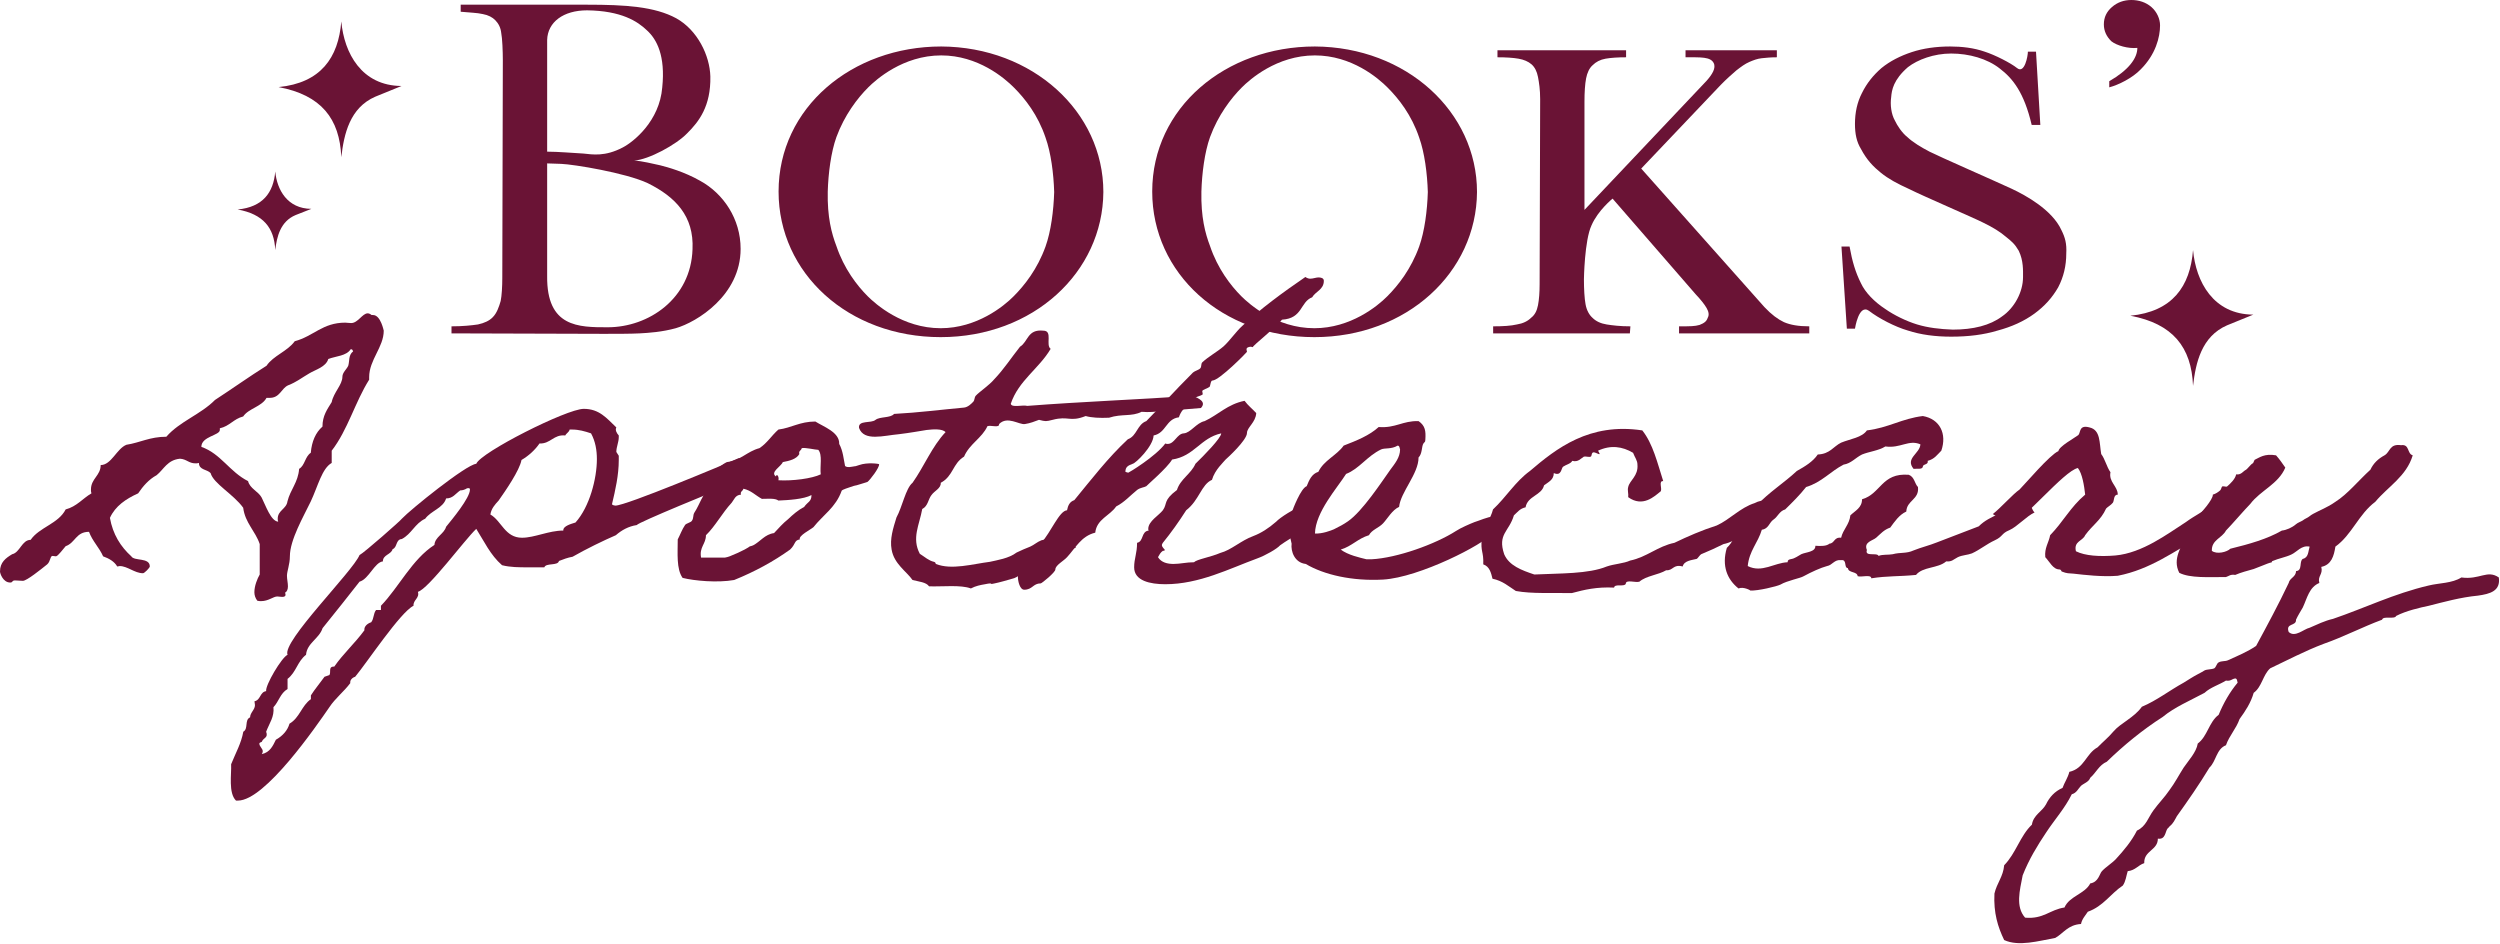 <svg xmlns="http://www.w3.org/2000/svg" fill="none" viewBox="0 0 408 154" height="154" width="408">
<g clip-path="url(#clip0_1_2)">
<path fill="#6A1335" d="M98.555 54.484L73.684 54.407V53.258C75.536 53.258 76.947 53.104 78.006 52.951C79.064 52.721 79.858 52.338 80.387 51.802C81.093 51.112 81.445 50.039 81.71 49.12C81.886 48.277 81.975 46.744 81.975 45.365L82.063 9.809C82.063 8.429 81.975 6.207 81.798 5.364C81.71 4.521 81.357 3.831 80.828 3.295C80.387 2.835 79.681 2.452 78.8 2.299C77.829 2.069 76.683 2.069 75.184 1.916V0.766H95.821C102.083 0.766 106.846 1.073 110.373 2.989C113.813 4.904 115.842 9.042 115.93 12.491C116.018 17.318 114.078 19.847 112.137 21.763C110.373 23.602 105.876 26.054 103.494 26.207C104.905 26.284 106.581 26.744 107.728 26.974C108.962 27.28 111.696 28.047 114.254 29.502C118.046 31.572 120.869 35.709 120.869 40.614C120.869 48.2 113.725 52.568 110.285 53.564C108.08 54.177 105.876 54.33 104.376 54.407C102.965 54.484 100.496 54.484 98.555 54.484ZM95.204 25.058C96.703 25.211 98.732 25.594 101.642 24.062C103.406 23.142 107.639 19.77 108.08 14.253C108.61 9.119 107.199 6.437 105.611 4.981C104.023 3.448 101.377 1.762 95.821 1.686C91.941 1.686 89.383 3.602 89.295 6.514V24.751C91.059 24.751 93.704 24.981 95.204 25.058ZM99.173 53.411C105.876 53.411 112.755 48.736 113.019 40.69C113.284 35.25 110.197 32.108 105.699 29.886C102.083 28.2 93.616 26.82 91.588 26.744L89.295 26.667V45.058C89.207 53.411 94.41 53.411 99.173 53.411Z"></path>
<path fill="#6A1335" d="M153.522 55.02C138.44 55.02 127.063 44.599 127.063 31.265C127.063 17.548 139.058 7.586 153.61 7.586C168.515 7.663 180.068 18.238 180.068 31.341C179.98 44.445 168.603 55.02 153.522 55.02ZM153.522 53.564C159.431 53.564 163.841 49.962 165.427 48.353C167.192 46.591 169.309 43.909 170.631 40.231C171.514 37.779 171.954 34.33 172.042 31.341C171.954 28.353 171.514 24.905 170.631 22.453C169.396 18.774 167.28 16.092 165.516 14.33C163.929 12.72 159.607 9.042 153.61 9.042C147.348 9.042 142.938 13.027 141.703 14.253C139.94 16.016 137.823 18.774 136.5 22.376C135.618 24.828 135.177 28.276 135.089 31.265C135.001 35.403 135.706 38.085 136.5 40.154C137.735 43.832 139.851 46.591 141.615 48.353C142.85 49.579 147.26 53.564 153.522 53.564Z"></path>
<path fill="#6A1335" d="M214.5 55.02C199.419 55.02 188.042 44.599 188.042 31.265C188.042 17.548 200.036 7.586 214.588 7.586C229.494 7.663 241.047 18.238 241.047 31.341C240.959 44.445 229.582 55.02 214.5 55.02ZM214.5 53.564C220.41 53.564 224.819 49.962 226.407 48.353C228.171 46.591 230.287 43.909 231.61 40.231C232.493 37.779 232.933 34.33 233.021 31.341C232.933 28.353 232.493 24.905 231.61 22.453C230.375 18.774 228.259 16.092 226.495 14.33C224.907 12.72 220.586 9.042 214.588 9.042C208.327 9.042 203.916 13.027 202.682 14.253C200.919 16.016 198.801 18.774 197.478 22.376C196.597 24.828 196.155 28.276 196.068 31.265C195.98 35.403 196.685 38.085 197.478 40.154C198.713 43.832 200.83 46.591 202.593 48.353C203.83 49.579 208.238 53.564 214.5 53.564Z"></path>
<path fill="#6A1335" d="M243.681 54.407V53.258C245.269 53.258 246.592 53.181 247.562 52.951C248.531 52.798 249.325 52.415 249.854 51.878C250.472 51.419 250.824 50.729 251.001 49.809C251.177 48.89 251.266 47.74 251.266 46.361L251.354 16.169C251.354 14.636 251.177 13.487 251.001 12.567C250.824 11.648 250.472 10.958 249.943 10.498C249.413 10.039 248.708 9.732 247.826 9.579C246.944 9.425 245.797 9.349 244.386 9.349V8.199H265.377V9.349C264.054 9.349 262.907 9.425 262.026 9.579C261.143 9.732 260.438 10.115 259.908 10.652C259.38 11.111 259.027 11.878 258.85 12.797C258.674 13.717 258.585 15.019 258.585 16.629V34.254L278.518 13.18C279.399 12.184 280.106 11.111 279.664 10.268C279.134 9.272 277.636 9.349 275.079 9.349V8.199H289.983V9.349C289.013 9.349 288.22 9.425 287.514 9.502C286.809 9.579 286.191 9.809 285.486 10.115C284.779 10.422 284.163 10.881 283.368 11.495C282.663 12.107 281.78 12.874 280.811 13.87L267.846 27.51L287.955 50.116C289.101 51.342 290.16 52.108 291.129 52.568C292.187 53.028 293.51 53.258 295.275 53.258V54.407H274.019V53.258C275.872 53.258 276.577 53.258 277.372 53.028C278.165 52.721 278.518 52.415 278.694 51.878C278.959 51.419 278.871 50.882 278.518 50.269C278.165 49.656 277.548 48.89 276.753 48.047L263.172 32.414C263.172 32.414 260.791 34.33 259.732 36.782C258.585 39.234 258.497 45.595 258.497 45.595C258.497 47.127 258.585 48.736 258.762 49.656C258.938 50.652 259.38 51.419 259.908 51.878C260.438 52.415 261.231 52.798 262.202 52.951C263.172 53.104 264.407 53.258 266.083 53.258L265.995 54.407H243.681Z"></path>
<path fill="#6A1335" d="M318.429 54.944C315.871 54.944 313.49 54.637 311.374 53.947C309.256 53.334 306.61 51.955 305.023 50.729C303.348 49.503 302.73 53.641 302.73 53.641H301.407L300.526 40.231H301.848C302.288 42.683 302.818 44.445 303.7 46.208C304.406 47.74 305.906 49.273 307.669 50.422C309.08 51.419 311.109 52.415 312.872 52.951C314.637 53.487 316.578 53.718 318.694 53.794C322.044 53.794 324.779 53.104 326.72 51.648C328.748 50.269 330.159 47.664 330.159 45.212C330.159 44.215 330.247 42.529 329.454 40.92C328.836 39.847 328.308 39.388 327.336 38.621C326.455 37.855 325.22 37.089 323.632 36.322C322.133 35.556 313.755 31.955 311.637 30.882C309.61 29.962 308.198 29.196 306.964 28.2C305.729 27.204 304.671 26.131 303.7 24.292C302.995 23.142 302.73 21.84 302.73 20.23C302.73 18.391 303.083 16.705 303.876 15.173C304.671 13.563 305.729 12.261 307.052 11.111C308.463 9.962 310.138 9.119 311.991 8.506C313.843 7.893 315.959 7.586 318.252 7.586C320.193 7.586 322.133 7.816 323.897 8.429C325.573 8.966 328.131 10.268 329.189 11.111C330.424 12.107 330.952 9.119 330.952 8.429H332.275L332.981 20.384H331.57C330.335 15.096 328.483 12.797 326.367 11.188C324.339 9.579 321.34 8.736 318.429 8.736C315.606 8.736 312.96 9.732 311.374 10.958C308.992 13.027 308.728 14.713 308.64 15.862C308.463 17.088 308.64 18.621 309.256 19.694C309.61 20.46 310.403 21.686 311.286 22.376C312.167 23.219 313.578 24.062 314.901 24.751C316.224 25.441 325.837 29.656 328.308 30.805C330.6 31.878 334.921 34.254 336.42 37.548C337.038 38.775 337.303 39.771 337.215 41.38C337.215 43.372 336.774 45.212 335.892 46.897C334.921 48.583 333.686 49.962 332.012 51.189C330.335 52.415 328.308 53.334 326.013 53.947C323.721 54.637 321.251 54.944 318.429 54.944Z"></path>
<path fill="#6A1335" d="M344.23 14.253V13.257C347.406 11.418 348.816 9.502 348.816 7.816C347.318 7.969 345.465 7.433 344.583 6.743C343.789 5.977 343.349 5.058 343.349 3.985C343.349 2.835 343.789 1.916 344.672 1.149C345.553 0.383 346.611 0 347.846 0C349.081 0 350.227 0.383 351.11 1.149C351.991 1.916 352.521 3.065 352.521 4.138C352.521 6.054 351.815 8.889 349.345 11.341C348.022 12.72 345.73 13.87 344.23 14.253Z"></path>
<path fill="#6A1335" d="M42.625 98.104C42.387 98.104 42.228 98.104 41.99 98.035C41.672 97.621 41.514 97.138 41.514 96.656C41.514 95.621 41.99 94.449 42.387 93.759V88.793C41.672 86.655 40.005 85.345 39.688 82.862C38.1 80.655 34.846 78.931 34.37 77.207C33.814 76.586 32.465 76.724 32.465 75.552C32.227 75.621 32.068 75.621 31.909 75.621C30.798 75.621 30.48 74.931 29.369 74.862C27.305 75.069 26.75 76.586 25.559 77.552C24.289 78.241 23.337 79.345 22.543 80.517C20.558 81.414 18.812 82.586 17.939 84.517C18.415 87.207 19.685 89.207 21.431 90.793C21.908 91.621 24.448 90.931 24.448 92.449C24.448 92.656 23.575 93.552 23.337 93.552C21.987 93.552 20.796 92.38 19.526 92.38C19.447 92.38 19.288 92.449 19.13 92.449C18.653 91.621 17.78 91.138 16.828 90.793C16.193 89.345 15.081 88.311 14.526 86.793C12.383 86.793 12.303 88.587 10.716 89.138C10.398 89.483 9.446 90.793 9.128 90.793C8.969 90.793 8.731 90.725 8.573 90.725C8.176 90.725 8.255 91.621 7.699 92.104C6.668 92.931 4.366 94.793 3.731 94.793C3.334 94.793 2.858 94.725 2.461 94.725C1.905 94.725 2.143 95.069 1.667 95.069C0.476 95.069 0 93.552 0 93.276C0 91.759 0.953 91.069 1.984 90.449C3.254 90.173 3.572 88.104 5.001 88.104C6.429 86.035 9.525 85.483 10.716 83.138C12.541 82.655 13.494 81.345 14.923 80.517C14.843 80.311 14.843 80.104 14.843 79.897C14.843 78.103 16.431 77.621 16.431 75.897C18.177 75.897 19.05 73.207 20.638 72.586C22.86 72.241 24.448 71.276 27.146 71.276C29.29 68.793 32.782 67.621 35.084 65.276C37.942 63.414 40.641 61.483 43.498 59.69C44.609 58.034 46.911 57.345 48.102 55.689C51.197 54.862 52.626 52.655 56.357 52.655C56.595 52.655 56.913 52.724 57.309 52.724C58.421 52.724 59.135 51.138 60.008 51.138C60.167 51.138 60.405 51.206 60.643 51.413H60.881C62.151 51.413 62.627 54.034 62.627 53.965C62.627 56.655 60.246 58.724 60.246 61.551V61.965C57.944 65.621 56.754 70.172 54.134 73.552V75.552C52.547 76.448 51.912 79.276 50.721 81.828C49.53 84.311 47.308 88.104 47.308 90.793C47.308 92.104 46.832 93.207 46.832 93.966C46.832 94.518 46.99 95.138 46.99 95.69C46.99 96.173 46.832 96.587 46.514 96.725C46.594 96.862 46.594 97.001 46.594 97.069C46.594 97.345 46.355 97.414 46.038 97.414C45.8 97.414 45.482 97.345 45.244 97.345C44.609 97.345 43.815 98.104 42.625 98.104ZM57.23 57C56.516 58.103 54.849 58.103 53.579 58.586C53.182 59.896 51.515 60.31 50.483 60.931C49.292 61.62 48.34 62.379 47.07 62.862C45.879 63.345 45.721 65 43.895 64.931H43.498C42.704 66.379 40.561 66.655 39.688 67.965C38.1 68.379 37.465 69.552 35.878 69.897V70.172C35.878 71.069 32.861 71.207 32.861 72.931C36.037 74.034 37.465 77 40.482 78.517C40.799 79.759 42.148 80.172 42.704 81.207C43.339 82.448 44.212 85.069 45.403 85.138C45.324 84.931 45.324 84.793 45.324 84.655C45.324 83.276 46.752 83.069 46.911 81.828C47.387 79.897 48.657 78.724 48.816 76.517C49.769 75.966 49.769 74.517 50.721 73.897C50.88 72.034 51.515 70.586 52.626 69.621C52.626 67.827 53.42 66.793 54.134 65.621C54.452 64.034 55.88 62.793 55.88 61.483C55.88 60.793 56.595 60.241 56.833 59.69C57.071 58.931 56.833 57.965 57.627 57.345C57.547 57.207 57.547 57 57.309 57H57.23Z"></path>
<path fill="#6A1335" d="M120.509 74.793L123.129 74.931C123.287 74.931 118.445 79.483 118.366 79.483C117.255 79.897 104.078 85.276 103.92 85.69C102.57 85.897 101.459 86.517 100.506 87.345C98.443 88.242 95.744 89.552 93.442 90.862C92.648 91 91.934 91.276 91.219 91.552C91.061 92.38 89.076 91.828 88.838 92.587H86.139C84.711 92.587 83.282 92.587 81.933 92.242C80.028 90.587 78.996 88.311 77.726 86.311C75.82 88.104 69.947 96.104 68.201 96.587C68.518 97.621 67.407 97.897 67.486 98.863C65.343 99.897 59.866 108.173 57.961 110.449C57.485 110.587 57.088 111.001 57.167 111.483C56.136 112.863 54.707 113.966 53.754 115.415C51.611 118.518 43.276 130.656 38.831 130.656H38.514C37.244 129.415 37.8 126.311 37.72 124.725C38.435 122.932 39.387 121.277 39.705 119.415C40.578 118.932 39.863 117.484 40.816 117.07C40.816 116.311 41.61 115.828 41.61 115.07L41.53 114.449C42.562 114.242 42.403 112.932 43.435 112.794C43.276 111.828 45.975 107.276 46.928 106.863C45.975 104.725 57.564 93.276 58.675 90.587C59.39 90.242 65.502 84.862 65.581 84.655C66.931 83.207 76.059 75.828 77.726 75.69C78.44 73.828 92.49 66.724 95.268 66.724C97.808 66.724 98.998 68.241 100.586 69.759C100.348 70.172 100.665 70.724 100.983 71.069V71.345C100.983 72.172 100.586 72.931 100.586 73.759L100.983 74.379V75.069C100.983 77.552 100.427 79.966 99.871 82.311C100.03 82.448 100.268 82.517 100.427 82.517C102.173 82.517 118.128 75.828 120.509 74.793ZM93.363 70.103H92.966C92.886 70.517 92.41 70.724 92.251 71.069C90.346 70.862 89.87 72.448 88.044 72.379C87.33 73.414 86.298 74.379 85.108 75.069C84.79 76.793 82.488 80.104 81.377 81.69C80.742 82.379 80.186 83 80.028 83.966C81.853 85 82.409 87.759 85.187 87.759C87.251 87.759 89.553 86.587 91.934 86.587C91.855 85.828 93.283 85.483 93.918 85.276C96.22 82.724 97.411 78.103 97.411 74.931C97.411 73.483 97.173 72.034 96.458 70.724C95.427 70.379 94.474 70.103 93.363 70.103ZM76.217 79.69C75.9 79.897 75.503 80.035 75.106 80.035C74.312 80.586 73.916 81.345 72.804 81.345C72.328 82.931 70.344 83.345 69.391 84.655C67.724 85.414 67.169 87.138 65.581 87.966C64.549 88.035 64.867 89.345 64.073 89.621C63.835 90.518 62.486 90.517 62.486 91.621C61.136 91.759 60.184 94.518 58.675 94.931C58.596 95.069 53.119 101.966 52.643 102.518C52.087 104.242 50.103 104.932 49.944 106.863C48.515 107.966 48.356 109.69 46.928 110.794V112.449C45.737 113.139 45.499 114.518 44.626 115.415C44.785 117.001 43.991 117.966 43.435 119.415C43.832 120.449 42.959 120.38 42.721 121.07C42.562 121.139 42.324 121.208 42.324 121.346C42.324 121.828 42.88 122.173 42.88 122.587C42.88 122.794 42.8 122.932 42.721 123.07C44.07 122.794 44.547 121.691 45.023 120.725C46.134 120.104 46.928 119.208 47.245 118.104C48.912 117.139 49.23 115.139 50.738 114.104V113.484C51.294 112.587 52.325 111.345 52.96 110.449L53.754 110.173C54.072 109.759 53.516 108.725 54.548 108.794C55.977 106.725 57.961 104.932 59.469 102.863C59.39 102.242 59.945 101.759 60.58 101.552C61.057 100.931 60.898 100.173 61.374 99.552H62.168V98.863C65.105 95.828 67.248 91.276 70.899 88.931C70.979 87.621 72.487 87.138 72.804 85.966C73.757 84.793 76.694 81.276 76.694 79.897C76.694 79.69 76.614 79.621 76.217 79.69Z"></path>
<path fill="#6A1335" d="M115.925 79.552C116.242 78.793 116.56 77.69 116.718 76.724C117.036 76.586 117.75 75.828 118.623 75.414C120.925 75.138 121.878 73.69 123.942 73.138C125.212 72.31 125.926 71.069 127.037 70.103C129.18 69.828 130.53 68.793 133.07 68.793C134.34 69.621 137.039 70.517 136.959 72.448C137.594 73.621 137.674 74.931 137.912 76.035C137.991 76.172 138.388 76.311 139.023 76.172C140.134 75.966 139.102 76.241 140.214 75.897C141.563 75.414 143.468 75.69 143.468 75.759C143.547 76.311 141.96 78.379 141.563 78.655C141.404 78.724 141.087 78.793 140.452 79C139.182 79.414 139.975 79.069 138.785 79.483C137.515 79.897 137.356 80.035 137.356 80.104C136.404 82.793 134.34 84.035 132.752 86.035C132.276 86.449 130.292 87.414 130.53 88.035C129.577 88.173 129.895 88.793 128.942 89.69C126.243 91.621 123.227 93.276 119.814 94.656C117.115 95.138 113.305 94.793 111.4 94.311C110.368 92.862 110.606 90.311 110.606 88.035C111.003 87.276 111.321 86.379 111.797 85.69C111.956 85.414 112.75 85.276 112.908 85C113.226 84.586 113.067 84.104 113.305 83.69C114.258 82.242 114.575 80.655 115.925 79.552ZM130.847 73.138C130.768 73.552 130.292 73.552 130.45 74.103C129.974 74.931 128.863 75.207 127.751 75.414C127.513 76.103 125.608 77.069 126.64 77.759C126.72 77.207 127.196 77.759 127.037 78.379C129.339 78.517 132.514 78.103 133.943 77.414C133.784 76.103 134.26 74.241 133.546 73.414C133.07 73.414 131.403 73 130.847 73.138ZM121.322 79.759C121.243 80.172 120.766 80.172 120.925 80.724C119.973 80.793 119.814 81.552 119.417 82.035C117.83 83.759 116.718 85.897 115.21 87.345C115.21 88.793 114.099 89.276 114.416 91H118.306C119.1 90.931 121.878 89.552 122.116 89.345C122.433 89.069 122.433 89.207 122.91 89C124.1 88.379 124.815 87.207 126.323 87C127.037 86.242 127.751 85.414 128.625 84.724C129.419 83.966 130.212 83.276 131.244 82.724C131.8 81.897 132.435 81.897 132.435 80.793C131.165 81.483 128.625 81.621 127.037 81.69C126.482 81.276 125.37 81.414 124.338 81.414C123.307 80.862 122.592 80.035 121.322 79.759Z"></path>
<path fill="#6A1335" d="M175.198 87.138C176.388 87.966 174.88 88.587 175.594 89.345C173.689 90.104 172.815 91 171.546 91.552C170.753 91.897 169.402 92.931 168.133 93.276C167.895 93.276 166.705 93.759 166.466 93.897C165.989 94.035 165.91 94.311 164.958 94.518C164.482 94.656 163.052 95.069 162.338 95.207C161.148 95.483 162.417 95 160.75 95.345C159.957 95.483 159.243 95.621 158.449 96.035C156.782 95.414 153.924 95.759 151.623 95.69C151.146 95 149.956 94.931 148.924 94.656C147.971 93.276 145.907 92.035 145.511 89.69C145.193 87.966 145.749 86.242 146.304 84.448C147.257 82.724 147.813 79.69 148.924 78.793C150.829 76.103 152.099 72.862 154.321 70.517C153.766 69.966 152.417 70.034 151.226 70.172C150.353 70.31 148.448 70.655 146.701 70.862C144.241 71.069 140.986 72.103 140.192 69.828C140.034 68.517 142.177 69.138 142.891 68.517C143.606 67.965 145.352 68.241 145.907 67.552C149.876 67.345 153.528 66.862 157.337 66.517C157.972 66.448 158.528 65.897 158.846 65.552C159.083 65.276 159.004 64.862 159.243 64.586C159.799 63.965 161.464 62.862 162.259 61.896C163.847 60.241 165.038 58.379 166.466 56.586C167.816 55.758 167.656 53.689 170.276 53.965C171.864 53.965 170.593 56.31 171.467 56.931C169.562 60.172 166.228 62.103 164.958 65.897C165.117 66.586 166.863 66.034 167.656 66.241C176.468 65.552 185.833 65.207 194.645 64.586C195.596 65 196.947 65.552 195.994 66.586C194.009 66.724 192.343 66.931 192.422 66.862C190.2 66.793 188.77 67.414 186.31 67.207C184.643 68.034 183.134 67.483 180.992 68.172C179.483 68.241 178.135 68.172 177.182 67.897C174.562 68.931 174.403 67.827 171.785 68.517C170.673 68.793 170.673 68.793 169.562 68.517C168.847 68.793 168.133 69.069 167.26 69.207C166.307 69.345 164.403 67.827 163.052 69.207C163.131 69.897 161.703 69.345 161.148 69.552C160.274 71.483 158.211 72.448 157.337 74.517C155.433 75.69 155.591 77.69 153.528 78.793C153.607 79.69 152.496 80.104 152.019 80.793C151.464 81.483 151.464 82.586 150.511 83.069C150.035 85.69 148.765 87.828 150.114 90.38C150.988 90.931 151.543 91.483 152.417 91.69C152.734 91.759 152.654 91.966 152.734 92.035C155.274 93.069 158.767 92.035 161.545 91.69C162.736 91.414 164.64 91.138 165.91 90.173C165.989 90.104 168.053 89.207 168.133 89.207C168.767 88.931 169.244 88.449 169.958 88.173C170.593 87.966 171.625 87.966 172.26 87.828C172.657 87.069 174.087 87.276 175.198 87.138Z"></path>
<path fill="#6A1335" d="M195.096 75.69C196.444 74.379 199.302 71.483 199.302 70.724C195.889 71.483 194.936 74.448 191.285 75C190.492 76.379 187.079 79.276 187.079 79.345C186.76 79.552 186.126 79.552 185.57 79.966C184.459 80.862 183.506 81.966 182.157 82.655C181.125 84.172 178.981 84.724 178.744 86.931C176.442 87.483 175.489 89.483 174.14 90.931C173.584 91.552 172.235 92.242 172.235 92.931C172.235 93.414 170.013 95.207 169.853 95.207C168.583 95.207 168.504 96.242 167.155 96.242C166.441 96.242 166.123 94.862 166.123 94.173C166.123 91.828 168.822 90.517 169.934 88.587C171.52 86.862 172.87 83.345 174.14 83.276C174.298 82.517 174.537 81.897 175.33 81.621C178.109 78.241 180.808 74.724 184.061 71.69C185.57 71.138 185.57 69.276 187.079 68.724C189.46 66.31 191.523 63.965 194.698 60.793C195.016 60.517 195.651 60.379 195.889 60.103C196.128 59.827 195.968 59.414 196.207 59.138C197.238 58.172 198.667 57.413 199.699 56.517C200.811 55.483 201.604 54.241 202.715 53.207C205.652 50.448 209.304 47.758 213.034 45.206C213.352 45.413 213.59 45.482 213.827 45.482C214.304 45.482 214.78 45.275 215.177 45.275C215.494 45.275 216.05 45.344 216.05 45.827C216.05 47.276 214.701 47.551 214.145 48.517C212.162 49.276 212.637 51.965 209.223 52.172C208.193 53.483 204.461 56.379 204.461 56.655C204.382 56.655 204.224 56.586 204.145 56.586C203.985 56.586 203.429 56.655 203.429 57C203.429 57.138 203.508 57.345 203.508 57.413C203.508 57.483 198.984 62.103 197.874 62.103C197.556 62.103 197.556 62.931 197.397 63.138C197.158 63.345 196.207 63.621 196.207 63.827C196.207 63.965 196.286 64.172 196.286 64.31C196.286 64.655 194.301 64.724 194.301 65.827C194.301 65.965 194.38 66.034 194.38 66.103C193.27 66.379 192.715 67.138 192.396 68.103C190.253 68.379 190.332 70.655 188.269 71.069C188.19 72.862 185.332 75.621 184.856 75.69C184.142 75.966 183.665 76.172 183.665 77C183.824 77.069 184.061 77.138 184.142 77.138C184.221 77.138 188.586 74.517 190.174 72.379C190.332 72.448 190.413 72.448 190.571 72.448C191.682 72.448 192.078 70.793 193.19 70.724C194.301 70.655 195.254 69 196.603 68.724C198.825 67.689 200.334 65.965 203.112 65.414C203.668 66.172 204.382 66.724 205.017 67.414C204.938 68.931 203.508 69.758 203.508 70.655C203.508 71.828 200.334 74.724 200.016 75C199.699 75.414 198.27 76.655 197.793 78.311C196.047 79.069 195.73 81.621 193.587 83.276C192.396 85.138 191.127 86.931 189.776 88.587C189.697 88.724 189.618 88.862 189.618 88.931C189.618 89.345 190.094 89.621 190.094 89.759C190.094 89.828 190.015 89.897 189.776 89.897C189.38 90.173 189.221 90.518 188.983 90.931C189.539 91.828 190.571 92.035 191.523 92.035C192.634 92.035 193.587 91.759 194.857 91.759C195.333 91.276 197.556 90.931 199.144 90.242C200.969 89.759 202.478 88.242 204.54 87.483C205.81 87 207.002 86.242 208.272 85.138C208.827 84.517 211.446 82.793 212.32 82.793C212.955 82.793 213.827 83.414 213.827 84.311C213.827 86.311 210.574 87.759 208.907 89C208.43 89.552 206.526 90.655 205.175 91.138C200.651 92.793 195.73 95.345 190.174 95.345C187.713 95.345 185.093 94.793 185.093 92.587C185.093 91.138 185.57 90.311 185.57 88.587C186.681 88.379 186.205 86.724 187.474 86.587C187.395 86.517 187.395 86.379 187.395 86.311C187.395 85.069 189.141 84.104 189.776 83.276C190.571 82.172 189.776 81.69 192.078 79.966C192.634 78.172 194.38 77.345 195.096 75.69Z"></path>
<path fill="#6A1335" d="M243.654 84.311C243.654 84.448 243.654 86.793 243.415 87.138C242.224 88.793 231.668 94.242 225.714 94.587C220.714 94.862 216.109 93.828 213.093 92.035C211.268 91.828 210.633 89.966 210.791 88.724C210.475 87.345 209.998 85.621 210.475 84.035C210.475 84.035 210.791 83.897 210.791 83.69C211.03 83 212.3 79.69 213.252 79.345C213.649 78.379 214.046 77.345 215.158 77C216.03 75.138 218.173 74.31 219.285 72.724C221.428 71.897 223.491 71.069 225 69.69C227.778 69.897 228.89 68.655 231.508 68.724C232.619 69.483 232.7 70.379 232.619 71.69C232.619 72.241 232.461 72.103 232.303 72.379C231.985 72.862 232.144 74.034 231.508 74.655C231.508 77.345 228.571 80.311 228.334 82.724C227.223 83.207 226.429 84.655 225.714 85.414C225 86.173 223.889 86.449 223.412 87.345C221.587 87.897 220.634 89.138 218.808 89.69C219.999 90.587 221.905 91 223.016 91.276H223.809C228.016 91.069 234.286 88.793 237.62 86.655C238.334 86.173 239.922 85.483 240.636 85.207C241.352 85 242.859 84.311 243.654 84.311ZM228.095 72.724C227.064 73.345 226.032 73.069 225.397 73.345C223.095 74.448 221.824 76.517 219.682 77.345C218.253 79.621 214.681 83.552 214.602 87.069C215.792 87.138 217.22 86.587 217.697 86.379C218.65 85.897 219.206 85.621 219.999 85.069C222.38 83.414 225.476 78.655 226.904 76.655C227.62 75.69 228.492 74.655 228.492 73.345C228.413 73.138 228.413 72.724 228.095 72.724Z"></path>
<path fill="#6A1335" d="M286.361 82.104C287.71 81.414 288.98 81.414 287.948 84.379C287.392 85.966 283.185 88.449 281.281 88.793C280.17 89.345 278.819 89.966 277.629 90.449C277.47 90.517 276.994 91.207 276.915 91.207C276.122 91.414 274.85 91.483 274.613 92.449C273.025 92.035 273.104 93.138 271.914 93.069C270.644 93.828 268.66 93.966 267.549 94.931C266.913 95.138 265.326 94.518 265.326 95.276C265.087 95.828 263.501 95.207 263.42 95.897C260.563 95.759 258.579 96.242 256.515 96.793C253.341 96.725 250.007 96.931 247.387 96.449C246.196 95.69 245.245 94.793 243.578 94.449C243.339 93.483 243.101 92.449 242.069 92.104C242.148 89.897 241.592 90.173 241.831 87.828C241.99 86.449 243.339 84.517 243.657 83.138C245.8 81.138 247.307 78.586 249.688 76.862C253.975 73.207 259.372 68.931 268.024 70.241C269.77 72.448 270.486 75.552 271.437 78.517C270.644 78.448 271.279 79.69 271.041 80.172C270.009 81 268.105 82.862 265.722 81.138C265.803 80.586 265.564 80.035 265.722 79.483C265.961 78.379 267.389 77.69 267.231 75.828C267.231 75.138 266.834 74.724 266.517 73.897C264.771 72.862 262.865 72.586 260.802 73.552C261.198 74.241 261.198 74.241 260.404 73.897C259.611 73.552 259.849 74.448 259.611 74.517C259.372 74.655 258.817 74.448 258.5 74.517C258.023 74.793 257.547 75.483 256.594 75.207C256.356 75.69 255.563 75.828 255.087 76.172C254.769 76.448 254.848 77.759 253.578 77.207C253.578 78.311 252.706 78.655 251.99 79.207C251.594 80.862 249.293 80.931 248.974 82.793C248.021 83 247.626 83.621 247.07 84.104C246.275 86.793 244.371 87.138 245.482 90.449C246.275 92.311 248.34 93.069 250.404 93.759C254.61 93.552 259.214 93.69 262.23 92.449C263.42 92.035 265.008 91.966 266.04 91.483C268.74 90.931 270.565 89.138 273.264 88.587C275.406 87.552 277.789 86.517 280.17 85.759C282.312 84.793 283.979 82.862 286.361 82.104Z"></path>
<path fill="#6A1335" d="M330.871 81.276C330.871 81.276 331.824 83.69 332.062 83.621C330.713 84.242 329.204 85.966 327.935 86.517C326.586 87.069 326.902 87.552 325.554 88.173C324.205 88.793 323.173 89.69 321.822 90.311C321.108 90.587 320.236 90.587 319.52 90.931C318.727 91.345 318.569 91.69 317.616 91.621C316.267 92.793 313.805 92.449 312.694 93.828C309.917 94.104 308.011 93.966 305.393 94.38C305.393 93.69 303.805 94.242 303.17 94.035C303.091 93.207 301.661 93.552 301.582 92.725C300.868 92.656 301.503 91.276 300.471 91.414C299.359 91.276 299.043 92.242 298.169 92.38C297.137 92.656 295.629 93.345 294.358 94.035C293.803 94.38 291.74 94.725 290.549 95.414C289.994 95.69 286.897 96.449 285.627 96.38C285.786 96.38 284.516 95.69 283.723 96.035C281.898 94.587 280.945 92.38 281.817 89.414C282.77 88.517 283.326 87.207 283.723 85.759C284.913 84.862 285.627 83.483 286.739 82.448C288.643 80.379 291.184 78.793 293.247 76.862C294.597 76.103 295.867 75.345 296.66 74.172C298.645 74.103 299.201 72.862 300.471 72.241C301.979 71.621 303.884 71.414 304.677 70.241C308.171 69.828 310.392 68.31 313.805 67.897C316.584 68.379 317.774 70.793 316.823 73.552C316.188 74.172 315.711 74.931 314.6 75.207C314.758 75.897 313.805 75.69 313.805 76.172C313.726 76.655 312.854 76.448 312.298 76.517C310.869 74.793 313.33 74.034 313.409 72.517C311.503 71.69 310.155 73.207 307.694 72.862C306.583 73.552 305.074 73.69 303.884 74.172C302.773 74.724 302.138 75.621 300.868 75.828C298.724 76.931 297.295 78.724 294.756 79.483C293.723 80.793 292.533 81.966 291.342 83.138C290.389 83.414 290.152 84.311 289.438 84.793C288.722 85.276 288.643 86.311 287.532 86.449C286.897 88.587 285.469 89.897 285.23 92.38C287.532 93.552 289.596 91.828 291.74 91.759C291.74 91.138 292.375 91.345 292.851 91.069C293.328 90.862 293.565 90.655 293.962 90.449C294.676 90.104 296.343 90.104 296.264 89.069C297.216 89.138 298.09 89.138 298.566 88.725C299.439 88.655 299.28 87.621 300.471 87.759C300.789 86.379 301.82 85.621 301.979 84.104C302.773 83.345 303.884 82.862 303.884 81.483C306.979 80.586 307.06 77.138 311.503 77.483C312.456 77.828 312.456 78.931 313.012 79.483C313.25 81.552 311.187 81.621 311.108 83.483C309.917 84.035 309.202 85.138 308.488 86.104C307.455 86.449 306.9 87.138 306.186 87.759C305.63 88.242 304.121 88.449 304.677 89.759C304.281 90.931 306.344 90.104 306.583 90.725C307.218 90.449 308.171 90.587 308.885 90.449C310.155 90.104 311.108 90.38 312.298 89.828C313.489 89.345 314.917 89 316.107 88.517C318.409 87.621 320.632 86.793 322.934 85.897C323.887 84.931 324.998 84.448 326.109 83.897C327.697 83.138 329.046 82.173 330.871 81.276Z"></path>
<path fill="#6A1335" d="M356.731 85.207C357.921 84.311 360.779 82.724 360.779 82.655C360.779 82.586 361.811 85.276 361.811 85.276C361.811 85.276 359.032 87.828 358.953 87.69C354.826 89.966 350.936 92.931 345.619 93.966C343.078 94.173 340.22 93.828 338.395 93.621C337.602 93.552 337.363 93.621 336.49 93.276C336.331 93.207 336.49 93 336.093 92.931C335.061 92.931 334.505 91.69 333.791 90.931C333.633 89.414 334.347 88.587 334.584 87.345C336.728 85.138 337.918 82.724 340.299 80.724C340.141 79.276 339.824 77.276 339.109 76.379C336.807 76.862 330.22 85.069 327.997 85.621C327.997 85.621 325.139 83.828 325.219 83.897C326.409 83 328.553 80.586 329.585 79.897C330.615 78.862 334.505 74.241 335.935 73.621C336.014 72.862 338.553 71.483 339.188 71C339.585 70.586 339.269 69.276 341.015 69.758C342.84 70.172 342.601 72.31 342.919 74.103C343.554 74.931 343.793 76.172 344.428 77.069C344.11 78.655 345.619 79.345 345.619 80.724C344.903 80.724 345.063 81.69 344.824 82.035C344.507 82.448 343.952 82.724 343.713 83C342.84 84.931 341.49 85.69 340.299 87.345C339.904 88.311 338.395 88.311 338.792 89.966C340.299 90.725 342.682 90.862 345.221 90.655C349.667 90.242 353.715 87.138 356.731 85.207Z"></path>
<path fill="#6A1335" d="M355.656 93.483C354.465 91.138 356.132 89.207 356.688 87.345C357.244 87 358.117 84.586 358.673 84.173C359.148 83.828 361.212 81.483 361.133 80.724C361.61 80.586 362.006 80.311 362.324 80.035C362.482 79.897 362.561 79.483 362.64 79.414C362.8 79.276 363.277 79.483 363.435 79.414C364.07 78.862 364.784 78.172 364.944 77.414C365.737 77.552 366.134 76.862 366.451 76.724C366.769 76.586 367.325 75.759 367.642 75.621C367.801 75.552 367.881 75 368.039 75C368.674 74.724 369.548 73.966 371.452 74.31C372.008 74.931 372.484 75.621 372.961 76.311C371.849 79 368.911 80.035 367.246 82.242C366.293 83.207 364.228 85.621 363.277 86.587C362.64 87.828 360.894 88.104 360.975 89.897C361.768 90.517 363.435 90.104 363.991 89.552C367.086 88.793 370.023 87.966 372.405 86.587C373.119 86.517 374.072 86.104 374.707 85.552C375.024 85.276 375.5 85.138 375.818 84.931C376.135 84.655 376.611 84.517 376.93 84.242C377.484 83.759 379.072 83.138 380.025 82.586C380.422 82.379 380.739 82.173 381.136 81.897C383.12 80.655 384.946 78.379 386.851 76.655C387.327 75.621 388.121 74.862 389.153 74.31C390.106 73.759 389.946 72.379 391.852 72.655C393.28 72.448 392.804 74.034 393.757 74.31C392.724 77.759 389.709 79.414 387.644 81.897C384.946 83.897 383.835 87.276 381.136 89.207C380.897 90.725 380.501 92.173 378.834 92.518C379.151 93.759 378.199 93.966 378.516 95.138C376.849 95.828 376.532 97.621 375.818 99.138C375.421 99.828 375.024 100.449 374.707 101.138C374.786 102.242 372.961 101.621 373.516 103.138C374.547 104.104 375.977 102.656 376.93 102.449C378.039 101.966 379.469 101.276 380.739 101.001C385.819 99.276 390.741 96.863 396.377 95.552C398.042 95.138 400.186 95.207 401.694 94.242C404.71 94.656 405.901 92.931 407.807 94.242C408.123 96.449 406.377 96.931 404.393 97.207C401.536 97.483 398.837 98.242 396.377 98.863C395.026 99.138 392.645 99.69 391.057 100.518C390.82 101.138 388.914 100.449 388.755 101.138C385.581 102.311 382.406 103.966 379.231 105.07C376.135 106.242 373.277 107.759 370.499 109.07C369.309 110.104 369.15 112.104 367.801 113.07C367.325 114.725 366.451 116.035 365.498 117.346C364.944 118.932 363.832 120.035 363.277 121.622C361.689 122.242 361.689 124.242 360.578 125.277C358.911 128.035 357.085 130.656 355.26 133.207C354.942 133.76 354.704 134.381 354.068 134.863C354.068 134.932 353.751 135.208 353.751 135.208C353.354 135.691 353.433 137.071 352.163 136.864C352.163 138.794 349.862 138.794 349.941 140.864C348.909 141.209 348.513 142.036 347.243 142.174C347.004 142.932 346.925 143.829 346.448 144.518C344.465 145.829 343.274 147.898 340.733 148.795C340.336 149.415 339.78 149.967 339.622 150.794C337.478 150.932 336.764 152.311 335.416 153.071C332.716 153.553 329.462 154.519 327.081 153.416C326.048 151.277 325.334 149.002 325.493 145.829C325.89 144.104 326.922 143.07 327.081 141.209C328.987 139.277 329.701 136.38 331.605 134.587C331.844 133.002 333.272 132.449 333.907 131.277C334.463 130.105 335.336 129.139 336.606 128.587C336.923 127.691 337.478 126.932 337.717 125.966C340.178 125.415 340.417 123.001 342.321 121.966C343.193 121.07 344.067 120.38 344.941 119.346C346.051 118.035 348.353 117.07 349.545 115.346C352.005 114.311 353.989 112.725 356.371 111.414C357.164 110.932 357.878 110.449 358.673 110.035C358.99 109.897 359.545 109.552 359.783 109.414C360.18 109.208 360.894 109.277 361.371 109.07C361.689 108.863 361.768 108.242 362.086 108.104C362.561 107.828 363.117 107.966 363.593 107.759C365.26 107.001 366.769 106.38 368.197 105.414C370.023 102.035 371.849 98.656 373.516 95.138C373.675 94.311 374.707 94.173 374.707 93.207C375.818 93.138 375.182 91.621 375.818 91.207C376.77 91 376.691 89.966 376.93 89.207C375.579 88.931 374.865 90.104 373.912 90.517C373.04 90.931 371.849 91.138 370.896 91.552C370.659 91.621 370.896 91.828 370.499 91.828C370.182 91.897 368.595 92.587 367.801 92.862C366.848 93.138 365.737 93.414 364.784 93.828C363.991 93.69 363.752 94.035 363.277 94.173C360.498 94.173 357.402 94.38 355.656 93.483ZM364.784 110.725C364.228 110.794 364.07 111.208 363.277 111.07C362.165 111.759 360.736 112.173 359.783 113.07C357.481 114.311 354.863 115.415 352.958 117.001C349.624 119.139 346.607 121.622 343.83 124.311C342.559 124.863 342.082 126.104 341.131 126.932C340.892 127.622 340.098 127.829 339.622 128.242C339.145 128.725 338.908 129.415 338.115 129.622C337.003 131.898 335.257 133.829 333.907 135.897C332.479 138.036 331.129 140.242 330.098 142.863C329.621 145.345 328.906 147.967 330.494 149.76C333.51 150.036 334.542 148.449 336.923 148.104C337.717 146.243 340.257 145.898 341.131 144.173C342.479 143.966 342.638 142.588 343.035 142.174C343.67 141.484 344.702 140.864 345.337 140.173C346.607 138.794 347.878 137.276 348.75 135.553C350.259 134.863 350.576 133.414 351.449 132.242C352.243 131.139 353.275 130.105 354.068 128.932C354.942 127.76 355.577 126.518 356.371 125.277C357.164 124.104 358.434 122.794 358.673 121.346C360.259 120.173 360.498 117.828 362.086 116.656C362.879 114.725 363.912 112.932 365.181 111.414C365.102 111.139 365.102 110.725 364.784 110.725Z"></path>
<path fill="#6A1335" d="M367.728 51.352L363.447 53.096C359.294 54.909 358.34 59.185 357.904 62.969C357.65 56.654 354.602 52.827 347.671 51.527C354.535 50.847 357.432 46.756 357.904 40.813C358.372 45.973 361.203 51.305 367.728 51.348V51.352Z"></path>
<path fill="#6A1335" d="M65.523 14.037L61.242 15.781C57.089 17.594 56.134 21.87 55.7 25.654C55.444 19.339 52.397 15.512 45.465 14.212C52.331 13.533 55.227 9.441 55.7 3.498C56.167 8.658 58.998 13.99 65.523 14.033V14.037Z"></path>
<path fill="#6A1335" d="M50.813 34.087L48.245 35.097C45.753 36.147 45.18 38.622 44.919 40.812C44.766 37.157 42.938 34.941 38.779 34.189C42.898 33.795 44.636 31.426 44.919 27.986C45.2 30.973 46.898 34.06 50.813 34.085V34.087Z"></path>
</g>
<defs>
<clipPath id="clip0_1_2">
<rect fill="white" height="154" width="408"></rect>
</clipPath>
</defs>
</svg>
